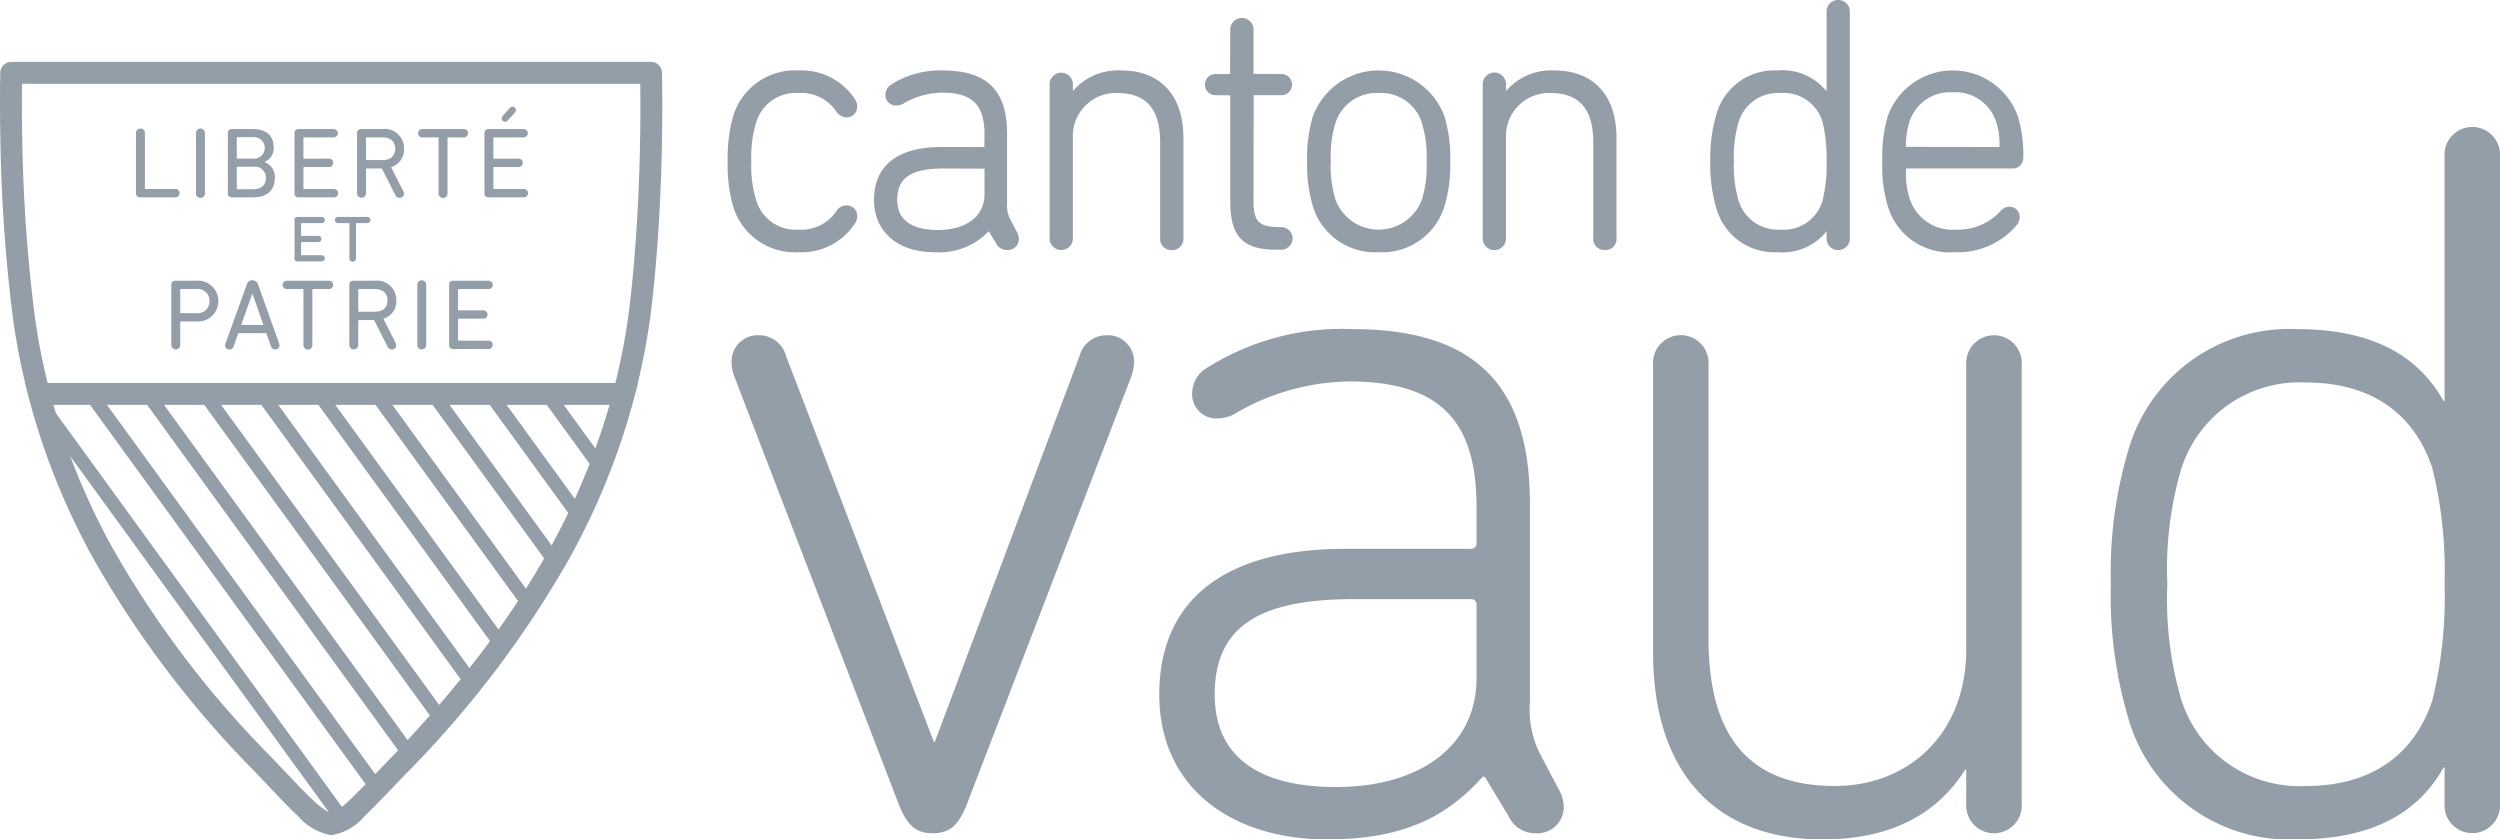 <svg xmlns="http://www.w3.org/2000/svg" viewBox="0 0 138.657 46.556">
  <defs>
    <style>
      .cls-1 {
        fill: #949ea8;
      }
    </style>
  </defs>
  <title>vaud</title>
  <g id="Layer_2" data-name="Layer 2">
    <g id="Layer_1-2" data-name="Layer 1">
      <g>
        <path class="cls-1" d="M44.298,13.988a3.573,3.573,0,0,1-3.636-2.536,8.279,8.279,0,0,1-.302-2.493,8.493,8.493,0,0,1,.302-2.514,3.574,3.574,0,0,1,3.636-2.537,3.536,3.536,0,0,1,3.15,1.642.69.69,0,0,1,.094.373.58.58,0,0,1-.585.586.693.693,0,0,1-.588-.347,2.337,2.337,0,0,0-2.071-1.003,2.291,2.291,0,0,0-2.375,1.689,6.509,6.509,0,0,0-.252,2.111,6.423,6.423,0,0,0,.251,2.087,2.289,2.289,0,0,0,2.376,1.691,2.34,2.34,0,0,0,2.074-1.004.682.682,0,0,1,.585-.345.58.58,0,0,1,.585.586.681.681,0,0,1-.095.374,3.534,3.534,0,0,1-3.149,1.64"/>
        <path class="cls-1" d="M51.818,13.988c-2.032,0-3.344-1.142-3.344-2.907,0-1.888,1.314-2.927,3.7-2.927h2.421l.009-.684c0-1.655-.681-2.331-2.351-2.331a4.372,4.372,0,0,0-2.106.581.823.823,0,0,1-.432.133.58.58,0,0,1-.607-.605.689.689,0,0,1,.257-.519,5.054,5.054,0,0,1,2.947-.82c2.418,0,3.542,1.106,3.542,3.482v3.829a1.783,1.783,0,0,0,.187.963l.375.712a.824.824,0,0,1,.094.348.617.617,0,0,1-.666.624.673.673,0,0,1-.61-.389l-.396-.655a3.784,3.784,0,0,1-3.02,1.165m.514-4.643c-1.8,0-2.568.52-2.568,1.736,0,1.384,1.213,1.675,2.232,1.675,1.608,0,2.608-.763,2.608-1.992v-1.409Z"/>
        <path class="cls-1" d="M64.99,13.868a.618.618,0,0,1-.645-.684V7.888c0-1.836-.774-2.729-2.371-2.729a2.392,2.392,0,0,0-2.469,2.53v5.495a.646.646,0,1,1-1.29,0v-8.471a.646.646,0,1,1,1.29,0v.339a3.287,3.287,0,0,1,2.707-1.143c2.143,0,3.423,1.391,3.423,3.72v5.555a.617.617,0,0,1-.645.684"/>
        <path class="cls-1" d="M71.02,13.849h-.257c-1.82,0-2.529-.743-2.529-2.648V5.288l-.785-.009a.587.587,0,1,1,0-1.172h.774l.011-2.429a.646.646,0,1,1,1.29,0v2.419l1.516.01a.587.587,0,1,1,0,1.172h-1.507l-.009,5.882c0,1.142.307,1.437,1.496,1.437a.627.627,0,1,1,0,1.251"/>
        <path class="cls-1" d="M76.455,13.988a3.597,3.597,0,0,1-3.636-2.535,8.022,8.022,0,0,1-.322-2.514,7.939,7.939,0,0,1,.322-2.494,3.889,3.889,0,0,1,7.293,0,7.968,7.968,0,0,1,.322,2.494,8.034,8.034,0,0,1-.322,2.512,3.612,3.612,0,0,1-3.657,2.537m0-8.829a2.386,2.386,0,0,0-2.395,1.69,6.338,6.338,0,0,0-.252,2.09,6.392,6.392,0,0,0,.252,2.107,2.556,2.556,0,0,0,4.81,0,6.384,6.384,0,0,0,.253-2.107,6.33,6.33,0,0,0-.253-2.09,2.37,2.37,0,0,0-2.415-1.69"/>
        <path class="cls-1" d="M89.012,13.868a.618.618,0,0,1-.645-.684V7.888c0-1.836-.776-2.729-2.372-2.729a2.392,2.392,0,0,0-2.469,2.53v5.495a.646.646,0,1,1-1.289,0v-8.471a.646.646,0,1,1,1.289,0v.339a3.29,3.29,0,0,1,2.707-1.143c2.144,0,3.423,1.391,3.423,3.72v5.555a.617.617,0,0,1-.644.684"/>
        <path class="cls-1" d="M98.56,13.988a3.328,3.328,0,0,1-3.359-2.416,8.379,8.379,0,0,1-.342-2.633,8.41,8.41,0,0,1,.341-2.612,3.328,3.328,0,0,1,3.36-2.419,3.148,3.148,0,0,1,2.747,1.157V.686a.646.646,0,1,1,1.289,0V13.184a.646.646,0,1,1-1.289,0v-.353a3.149,3.149,0,0,1-2.747,1.157m.178-8.829a2.279,2.279,0,0,0-2.317,1.632,6.68,6.68,0,0,0-.252,2.148,6.682,6.682,0,0,0,.252,2.167,2.278,2.278,0,0,0,2.317,1.63,2.25,2.25,0,0,0,2.336-1.571,8.183,8.183,0,0,0,.233-2.226,8.232,8.232,0,0,0-.234-2.21,2.251,2.251,0,0,0-2.335-1.57"/>
        <path class="cls-1" d="M108.418,13.989a3.58,3.58,0,0,1-3.716-2.556,7.6,7.6,0,0,1-.303-2.494,7.762,7.762,0,0,1,.303-2.494,3.83,3.83,0,0,1,7.211,0,7.192,7.192,0,0,1,.304,2.295.58.58,0,0,1-.607.605h-5.891a4.461,4.461,0,0,0,.183,1.623,2.487,2.487,0,0,0,2.574,1.768,3.178,3.178,0,0,0,2.482-1.038.689.689,0,0,1,.475-.231.564.564,0,0,1,.586.566.671.671,0,0,1-.144.426,4.278,4.278,0,0,1-3.457,1.53m-.12-8.87a2.36,2.36,0,0,0-2.415,1.711,4.234,4.234,0,0,0-.173,1.315l5.187.009a4.026,4.026,0,0,0-.163-1.324,2.374,2.374,0,0,0-2.436-1.711"/>
        <path class="cls-1" d="M49.743,44.335l-8.997-23.405a2.5,2.5,0,0,1-.172-.853,1.45,1.45,0,0,1,1.538-1.482,1.538,1.538,0,0,1,1.481,1.139l8.2,21.411h.056l8.03-21.411a1.535,1.535,0,0,1,1.48-1.139,1.45,1.45,0,0,1,1.538,1.482,2.517,2.517,0,0,1-.17.853l-8.997,23.405c-.513,1.423-1.026,1.879-1.995,1.879-.968,0-1.481-.456-1.992-1.879"/>
        <path class="cls-1" d="M86.733,44.733a1.468,1.468,0,0,1-1.595,1.48,1.618,1.618,0,0,1-1.48-.968l-1.309-2.164h-.115c-1.993,2.222-4.385,3.474-8.656,3.474-5.237,0-9.281-2.847-9.281-8.03,0-5.352,3.758-8.086,10.306-8.086h6.948a.302.302,0,0,0,.342-.341v-1.937c0-4.498-1.709-7.004-7.061-7.004a12.817,12.817,0,0,0-6.207,1.709,2.021,2.021,0,0,1-1.082.341,1.343,1.343,0,0,1-1.423-1.424,1.683,1.683,0,0,1,.625-1.252,14.003,14.003,0,0,1,8.256-2.278c6.721,0,9.853,3.018,9.853,9.68v10.991a5.43,5.43,0,0,0,.569,2.904l1.082,2.05a2.113,2.113,0,0,1,.228.855m-4.84-7.118v-4.044a.302.302,0,0,0-.342-.341h-6.491c-5.41,0-7.688,1.651-7.688,5.295,0,3.361,2.336,5.125,6.719,5.125,4.67,0,7.802-2.277,7.802-6.035"/>
        <path class="cls-1" d="M109.053,44.562V42.683h-.058c-1.536,2.449-4.099,3.873-7.914,3.873-5.981,0-9.396-3.759-9.396-10.364v-15.944a1.542,1.542,0,1,1,3.075,0V35.45c0,5.411,2.277,8.143,7.004,8.143,4.101,0,7.289-2.903,7.289-7.573v-15.773a1.542,1.542,0,1,1,3.076,0V44.562a1.542,1.542,0,1,1-3.076,0"/>
        <path class="cls-1" d="M135.582,44.563V42.569h-.056c-1.309,2.334-3.702,3.987-8.143,3.987a9.281,9.281,0,0,1-9.34-6.719,23.744,23.744,0,0,1-.967-7.461,23.595,23.595,0,0,1,.967-7.403,9.279,9.279,0,0,1,9.34-6.719c4.441,0,6.834,1.651,8.143,3.987h.056V8.687a1.541,1.541,0,1,1,3.075,0v35.876a1.541,1.541,0,1,1-3.075,0m-.683-5.695a23.946,23.946,0,0,0,.683-6.492,23.776,23.776,0,0,0-.683-6.435c-1.081-3.188-3.587-4.726-7.003-4.726a6.87,6.87,0,0,0-6.948,4.897,19.648,19.648,0,0,0-.74,6.264,19.801,19.801,0,0,0,.74,6.321,6.87,6.87,0,0,0,6.948,4.897c3.416,0,5.922-1.537,7.003-4.726"/>
        <path class="cls-1" d="M36.714,4.024a.608.608,0,0,0-.607-.592H.624a.608.608,0,0,0-.607.591c-.001.017-.046,1.722.013,4.198a89.267,89.267,0,0,0,.645,9.089,35.879,35.879,0,0,0,.72,3.93h-.012l.198.76a38.76,38.76,0,0,0,3.548,8.894,56.096,56.096,0,0,0,8.992,11.889l.691.728c.657.693,1.224,1.293,1.706,1.74a3.175,3.175,0,0,0,1.828,1.066l.04.003.041-.003a3.091,3.091,0,0,0,1.808-1.067c.405-.38.869-.865,1.408-1.426.305-.319.637-.665,1.004-1.041a56.878,56.878,0,0,0,8.976-11.888,38.905,38.905,0,0,0,3.566-8.893l.001-.004.198-.758h-.013a36.413,36.413,0,0,0,.728-3.931c.327-2.689.531-5.747.606-9.09.05-2.475.006-4.178.005-4.195m-21.02,38.651-.696-.732a54.925,54.925,0,0,1-8.803-11.633,38.126,38.126,0,0,1-2.293-4.999l14.338,19.735a3.858,3.858,0,0,1-.893-.684c-.456-.422-1.01-1.008-1.653-1.687m3.707,1.692c-.169.161-.312.284-.436.385l-15.866-21.838c-.045-.153-.093-.305-.136-.459h2.031l15.283,21.036c-.323.335-.618.633-.876.876m1.411-1.432-14.88-20.48h2.228l13.918,19.157c-.103.109-.2.217-.305.327-.348.356-.666.688-.961.996m9.514-20.48,2.375,3.269q-.381.978-.818,1.94l-3.785-5.209Zm-3.166,0,4.356,5.996q-.436.906-.924,1.796l-5.66-7.792Zm-3.167,0,6.186,8.515q-.48.839-1.009,1.677l-7.405-10.192Zm-3.166,0,7.905,10.882c-.345.524-.708,1.05-1.083,1.576l-9.051-12.458Zm-3.167,0,9.518,13.102q-.549.747-1.141,1.496l-10.605-14.598Zm-3.166,0,11.054,15.215q-.577.711-1.192,1.426l-12.091-16.641Zm-3.167,0,12.514,17.225q-.6.679-1.235,1.366l-13.507-18.591Zm21.694,2.417-1.755-2.417h2.54c-.231.811-.496,1.617-.785,2.417m2.473-16.679c-.074,3.302-.274,6.319-.597,8.966a34.733,34.733,0,0,1-.768,4.081H2.641a34.707,34.707,0,0,1-.761-4.083,88.405,88.405,0,0,1-.636-8.965c-.037-1.586-.032-2.849-.023-3.544h34.289c.009.695.016,1.957-.016,3.545"/>
        <path class="cls-1" d="M7.541,7.398a.241.241,0,0,1,.245-.267.244.244,0,0,1,.251.267v3.052a.029.029,0,0,0,.033.033h1.643a.232.232,0,1,1,0,.463h-1.932a.224.224,0,0,1-.24-.245Z"/>
        <path class="cls-1" d="M10.871,7.398a.249.249,0,1,1,.496,0v3.309a.249.249,0,1,1-.496,0Z"/>
        <path class="cls-1" d="M12.637,7.381a.208.208,0,0,1,.223-.222h1.175c.757,0,1.142.389,1.142.991a.807.807,0,0,1-.513.83v.011a.869.869,0,0,1,.579.875c0,.713-.456,1.08-1.225,1.08h-1.158a.205.205,0,0,1-.223-.222Zm1.387,1.416a.597.597,0,1,0,0-1.187h-.858a.029.029,0,0,0-.033.033v1.12a.03.03,0,0,0,.033.034Zm-.858,1.698h.885c.451,0,.697-.245.697-.624a.611.611,0,0,0-.697-.624h-.885a.03.03,0,0,0-.033.034v1.181a.029.029,0,0,0,.033.033"/>
        <path class="cls-1" d="M16.334,7.381a.207.207,0,0,1,.222-.222h1.95a.231.231,0,1,1,0,.462h-1.643a.03.03,0,0,0-.034.033v1.114c0,.023.012.033.034.033h1.37a.232.232,0,1,1,0,.463h-1.37a.03.03,0,0,0-.034.034v1.152a.03.03,0,0,0,.034.033h1.643a.232.232,0,1,1,0,.463h-1.95a.208.208,0,0,1-.222-.223Z"/>
        <path class="cls-1" d="M19.804,10.706v-3.325a.207.207,0,0,1,.222-.223h1.187a1.072,1.072,0,0,1,1.197,1.092,1.005,1.005,0,0,1-.718,1.019l.679,1.337a.271.271,0,0,1,.033.134.23.23,0,0,1-.239.234.267.267,0,0,1-.239-.157l-.747-1.475h-.846c-.023,0-.034.011-.034.033v1.331a.248.248,0,1,1-.495,0m2.116-2.456c0-.396-.262-.629-.702-.629h-.885c-.023,0-.034.011-.034.033v1.192c0,.022.011.033.034.033h.885c.44,0,.702-.233.702-.629"/>
        <path class="cls-1" d="M25.729,7.159a.231.231,0,1,1,0,.462h-.875a.03.03,0,0,0-.033.033v3.053a.249.249,0,1,1-.496,0v-3.053a.029.029,0,0,0-.033-.033h-.874a.231.231,0,1,1,0-.462Z"/>
        <path class="cls-1" d="M26.87,7.381a.207.207,0,0,1,.222-.222h1.95a.231.231,0,1,1,0,.462h-1.643c-.023,0-.034.011-.034.033v1.114a.03.03,0,0,0,.034.034h1.37a.231.231,0,1,1,0,.462h-1.37a.03.03,0,0,0-.034.034v1.152c0,.023.011.033.034.033h1.643a.232.232,0,1,1,0,.463h-1.95a.207.207,0,0,1-.222-.223Zm1.403-1.392a.189.189,0,0,1,.15-.072.183.183,0,0,1,.19.183.225.225,0,0,1-.056.145l-.384.423a.214.214,0,0,1-.167.084.179.179,0,0,1-.178-.178.222.222,0,0,1,.061-.15Z"/>
        <path class="cls-1" d="M16.334,12.184a.141.141,0,0,1,.151-.152h1.358a.172.172,0,0,1,0,.344h-1.12a.02.02,0,0,0-.023.023v.659c0,.015.008.022.023.022h.934a.172.172,0,0,1,0,.344h-.934a.021.021,0,0,0-.023.023v.686c0,.015.008.022.023.022h1.12a.172.172,0,0,1,0,.344h-1.358a.141.141,0,0,1-.151-.152Z"/>
        <path class="cls-1" d="M20.363,12.032a.172.172,0,1,1,0,.343h-.596c-.015,0-.022.008-.022.023v1.923a.184.184,0,1,1-.367,0v-1.923a.021.021,0,0,0-.023-.023h-.596a.172.172,0,1,1,0-.343Z"/>
        <path class="cls-1" d="M9.502,15.792a.207.207,0,0,1,.222-.223h1.17a1.134,1.134,0,1,1,0,2.262h-.863c-.023,0-.034.011-.034.033v1.253a.248.248,0,1,1-.495,0Zm2.116.908a.651.651,0,0,0-.741-.668h-.846c-.023,0-.034.01-.034.033v1.27c0,.022.011.033.034.033h.846a.651.651,0,0,0,.741-.668"/>
        <path class="cls-1" d="M12.509,19.044l1.164-3.224c.061-.178.156-.279.323-.279a.346.346,0,0,1,.334.279l1.147,3.224a.372.372,0,0,1,.023.112.225.225,0,0,1-.234.229.243.243,0,0,1-.24-.179l-.256-.73h-1.554l-.256.73a.243.243,0,0,1-.24.179.225.225,0,0,1-.234-.229.344.344,0,0,1,.023-.112m2.099-1.024-.601-1.721h-.017l-.613,1.721Z"/>
        <path class="cls-1" d="M18.233,15.569a.232.232,0,1,1,0,.463h-.874c-.023,0-.034.01-.034.032v3.053a.249.249,0,1,1-.496,0v-3.053c0-.022-.011-.032-.033-.032h-.875a.232.232,0,1,1,0-.463Z"/>
        <path class="cls-1" d="M19.375,19.117v-3.325a.207.207,0,0,1,.222-.223h1.187a1.072,1.072,0,0,1,1.197,1.092,1.005,1.005,0,0,1-.718,1.019l.679,1.337a.28.28,0,0,1,.033.134.23.23,0,0,1-.239.234.271.271,0,0,1-.24-.156l-.746-1.476h-.846c-.022,0-.034.01-.034.033v1.331a.248.248,0,1,1-.495,0M21.491,16.661c0-.396-.262-.629-.702-.629h-.885c-.022,0-.034.01-.034.033v1.192a.03.03,0,0,0,.034.033h.885c.44,0,.702-.233.702-.629"/>
        <path class="cls-1" d="M23.145,15.809a.248.248,0,1,1,.495,0v3.308a.248.248,0,1,1-.495,0Z"/>
        <path class="cls-1" d="M24.91,15.792a.208.208,0,0,1,.223-.223h1.949a.232.232,0,1,1,0,.463h-1.643a.029.029,0,0,0-.033.033v1.114a.03.03,0,0,0,.033.034h1.37a.231.231,0,1,1,0,.462h-1.37a.029.029,0,0,0-.033.033v1.153a.029.029,0,0,0,.033.033h1.643a.232.232,0,1,1,0,.463h-1.949a.208.208,0,0,1-.223-.223Z"/>
      </g>
    </g>
  </g>
</svg>
